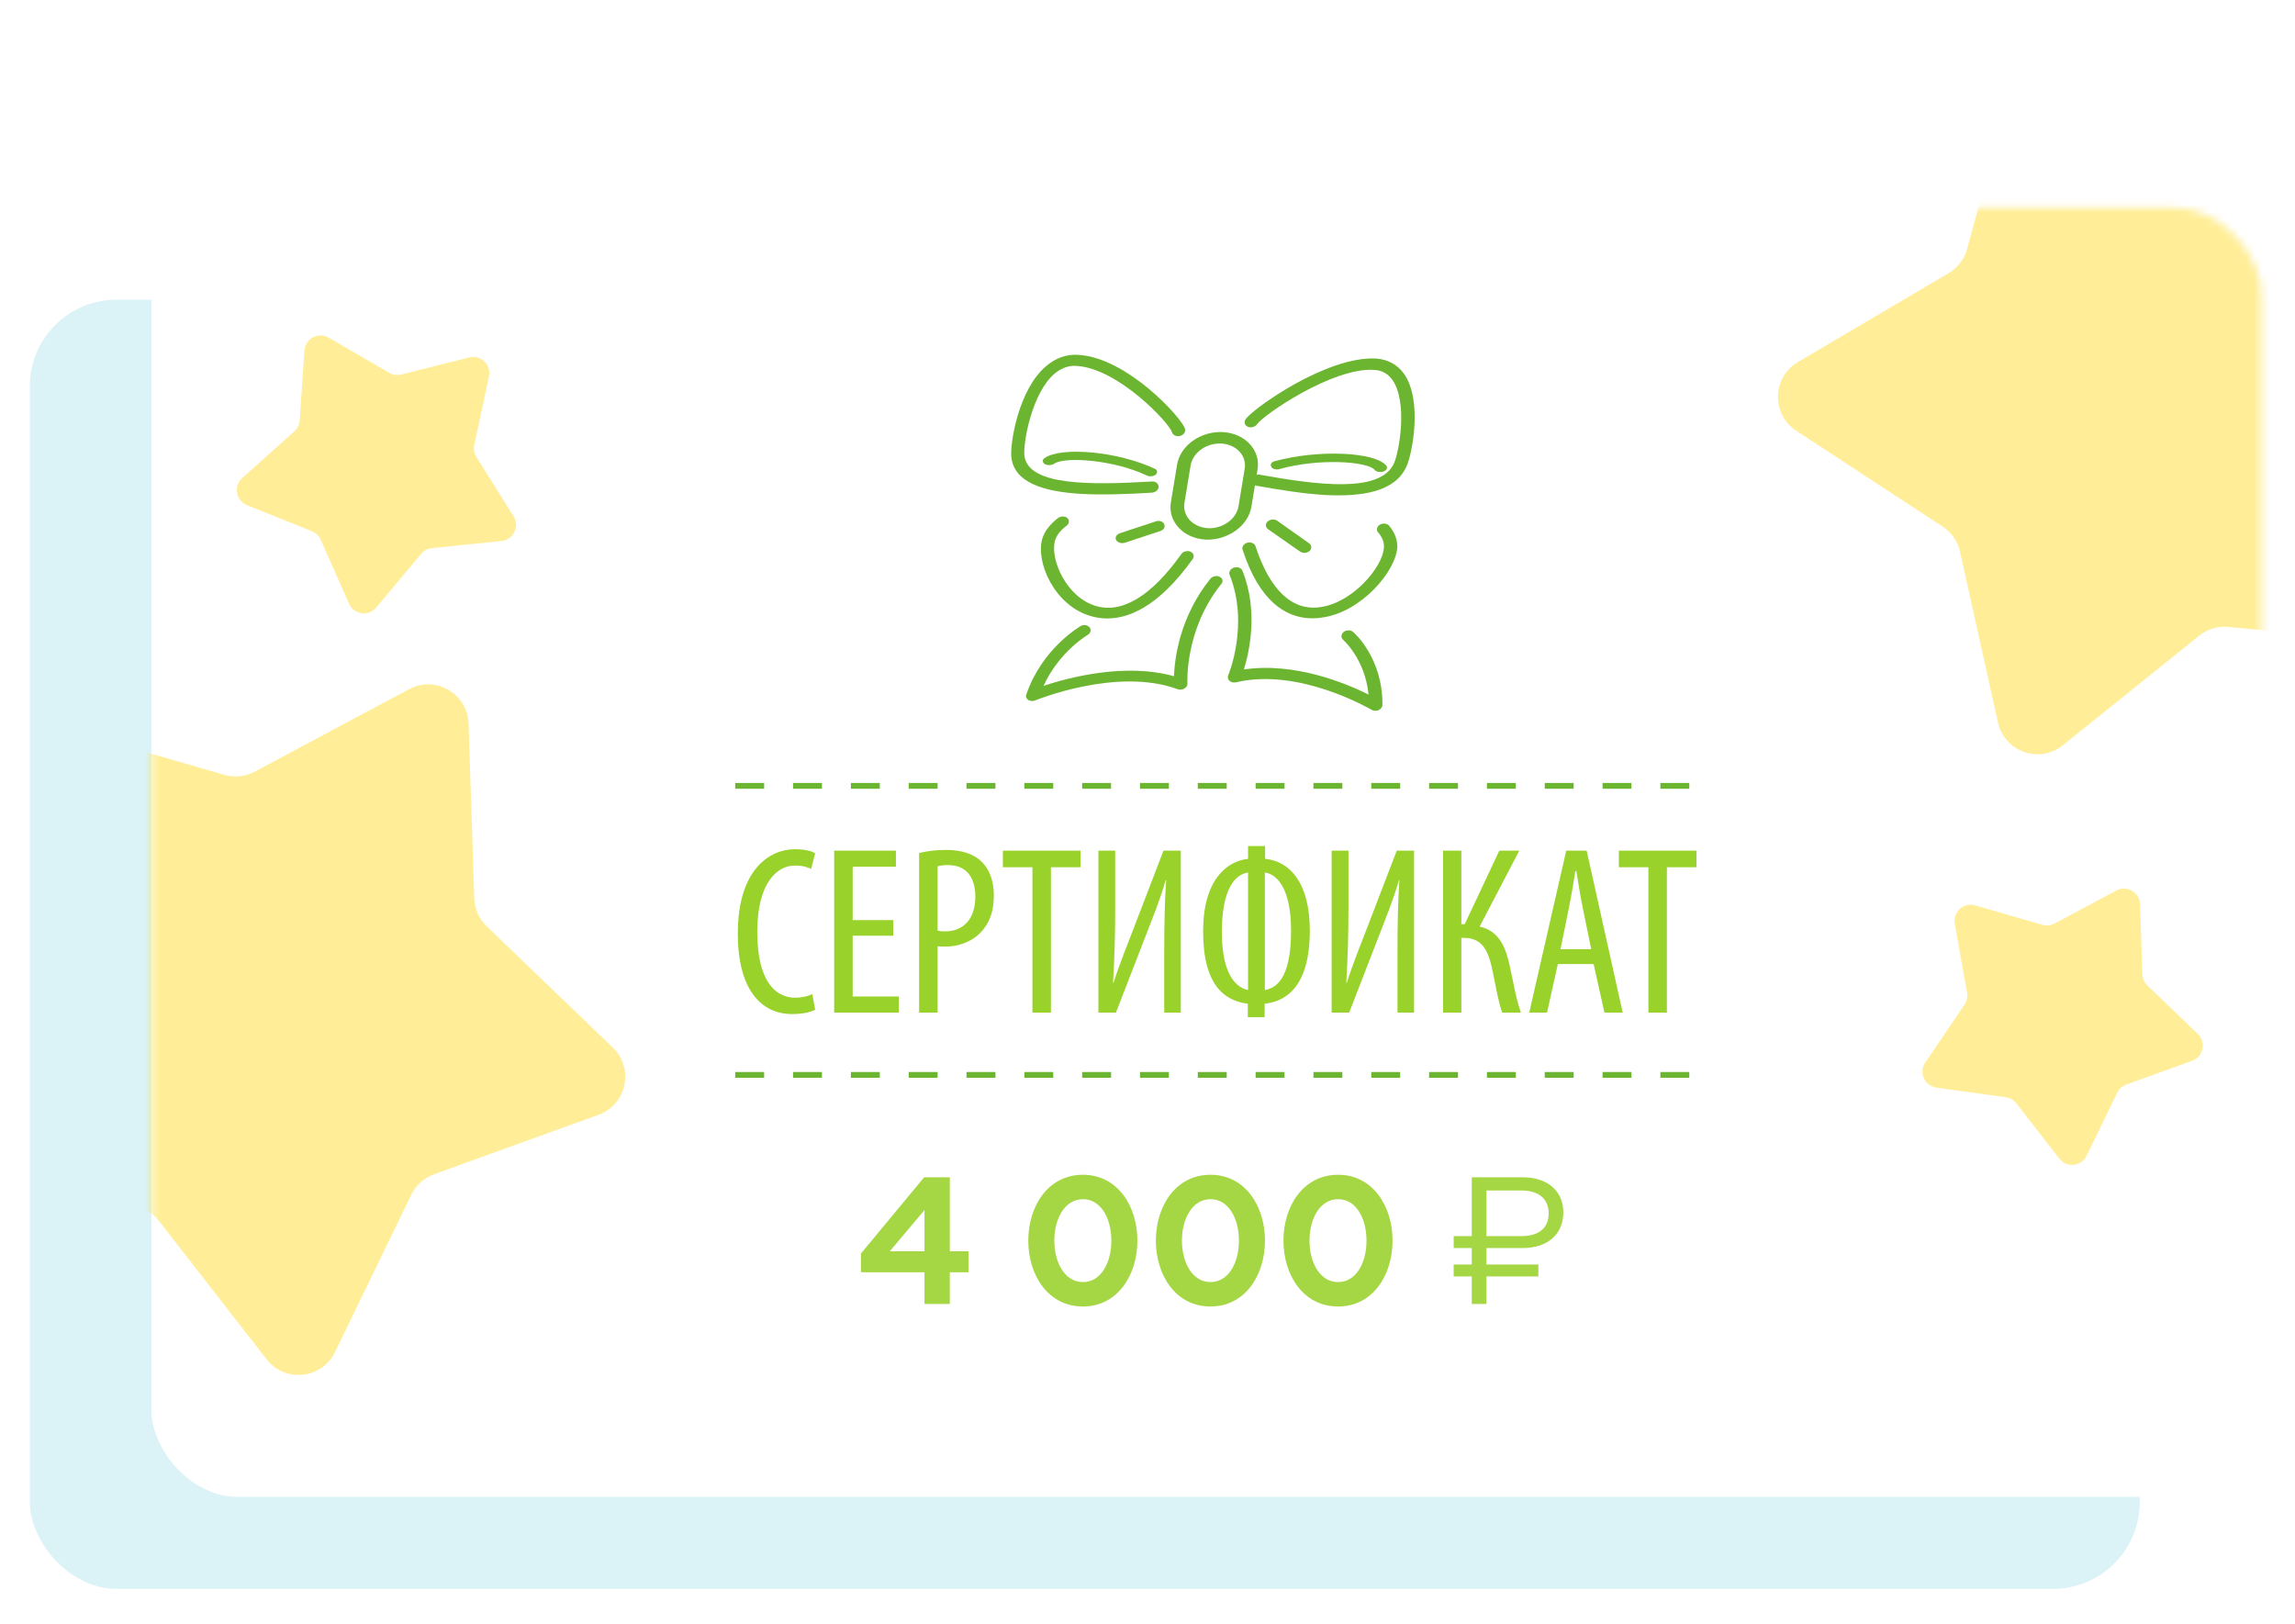 <svg width="308" height="218" viewBox="0 0 308 218" fill="none" xmlns="http://www.w3.org/2000/svg">
<g filter="url(#filter0_d)">
<rect x="4" y="36.218" width="283.165" height="173.002" rx="11.637" fill="#DBF2F7"/>
<rect x="20.316" y="23.883" width="283.165" height="173.002" rx="11.637" fill="white"/>
<mask id="mask0" mask-type="alpha" maskUnits="userSpaceOnUse" x="20" y="23" width="284" height="174">
<rect x="20.316" y="23.883" width="283.165" height="173.002" rx="11.637" fill="white"/>
</mask>
<g mask="url(#mask0)">
<path opacity="0.5" d="M270.158 6.746C271.214 2.863 275.98 1.437 278.995 4.102L296.591 19.654C297.652 20.592 299.037 21.078 300.452 21.009L323.908 19.868C327.928 19.672 330.756 23.764 329.153 27.455L319.8 48.996C319.236 50.295 319.201 51.763 319.704 53.086L328.038 75.042C329.466 78.804 326.449 82.759 322.443 82.375L299.066 80.136C297.656 80.001 296.25 80.422 295.146 81.308L276.84 96.019C273.703 98.54 269.01 96.893 268.137 92.964L263.043 70.039C262.736 68.657 261.901 67.449 260.716 66.674L241.069 53.81C237.702 51.605 237.819 46.633 241.285 44.589L261.514 32.66C262.733 31.94 263.624 30.773 263.995 29.407L270.158 6.746Z" fill="#FFDF30"/>
<path opacity="0.5" d="M54.896 88.488C58.445 86.591 62.752 89.078 62.884 93.1L63.651 116.571C63.697 117.986 64.294 119.327 65.315 120.309L82.244 136.584C85.145 139.373 84.111 144.238 80.327 145.606L58.241 153.589C56.909 154.07 55.818 155.052 55.2 156.326L44.953 177.457C43.197 181.078 38.25 181.598 35.78 178.421L21.363 159.883C20.494 158.765 19.223 158.031 17.82 157.837L-5.443 154.621C-9.429 154.07 -11.452 149.526 -9.195 146.195L3.981 126.755C4.776 125.583 5.081 124.147 4.832 122.753L0.702 99.635C-0.006 95.674 3.691 92.345 7.557 93.463L30.116 99.987C31.477 100.38 32.937 100.227 34.185 99.559L54.896 88.488Z" fill="#FFDF30"/>
<path opacity="0.5" d="M284.015 115.513C285.435 114.754 287.158 115.749 287.211 117.358L287.517 126.747C287.536 127.313 287.775 127.849 288.183 128.242L294.955 134.752C296.116 135.868 295.702 137.814 294.188 138.361L285.353 141.554C284.821 141.747 284.384 142.14 284.137 142.649L280.038 151.102C279.336 152.55 277.357 152.758 276.369 151.488L270.602 144.072C270.254 143.625 269.745 143.331 269.184 143.254L259.879 141.967C258.284 141.747 257.475 139.929 258.378 138.597L263.649 130.82C263.966 130.352 264.088 129.777 263.989 129.22L262.337 119.972C262.054 118.387 263.532 117.056 265.079 117.503L274.103 120.113C274.647 120.27 275.231 120.209 275.731 119.942L284.015 115.513Z" fill="#FFDF30"/>
<path opacity="0.5" d="M62.969 43.966C64.53 43.574 65.961 44.956 65.622 46.53L63.647 55.714C63.528 56.268 63.63 56.846 63.931 57.326L68.925 65.282C69.781 66.645 68.908 68.434 67.307 68.598L57.962 69.557C57.399 69.615 56.88 69.891 56.517 70.325L50.493 77.534C49.461 78.769 47.491 78.492 46.84 77.02L43.04 68.429C42.811 67.911 42.388 67.503 41.863 67.292L33.145 63.791C31.651 63.191 31.306 61.231 32.505 60.157L39.502 53.888C39.924 53.51 40.181 52.982 40.219 52.417L40.855 43.044C40.964 41.438 42.721 40.505 44.114 41.313L52.238 46.03C52.727 46.314 53.309 46.396 53.858 46.258L62.969 43.966Z" fill="#FFDF30"/>
</g>
<path d="M98.671 140.252L228.229 140.252" stroke="#6CB530" stroke-width="0.776" stroke-dasharray="3.88 3.88"/>
<path d="M98.671 101.462L228.229 101.462" stroke="#6CB530" stroke-width="0.776" stroke-dasharray="3.88 3.88"/>
<path d="M109.013 129.41C108.497 129.668 107.659 129.893 106.724 129.893C104.08 129.893 101.629 127.701 101.629 121.058C101.629 114.415 104.337 112.157 106.659 112.157C107.788 112.157 108.336 112.383 108.852 112.609L109.4 110.513C108.949 110.223 108.014 109.965 106.692 109.965C103.273 109.965 99.017 112.706 99.017 121.283C99.017 128.668 102.048 132.086 106.305 132.086C107.659 132.086 108.723 131.861 109.4 131.506L109.013 129.41ZM119.882 119.478H114.432V112.319H120.237V110.158H111.949V131.893H120.624V129.732H114.432V121.574H119.882V119.478ZM123.349 131.893H125.832V122.993C126.187 123.025 126.51 123.025 126.929 123.025C128.864 123.025 130.863 122.219 132.056 120.606C132.895 119.51 133.378 118.155 133.378 116.156C133.378 114.286 132.83 112.706 131.766 111.674C130.637 110.545 128.96 110.061 126.961 110.061C125.542 110.061 124.349 110.223 123.349 110.48V131.893ZM125.832 112.254C126.155 112.157 126.639 112.093 127.219 112.093C129.96 112.093 130.895 114.092 130.895 116.317C130.895 119.381 129.251 120.993 126.8 120.993C126.381 120.993 126.123 120.961 125.832 120.896V112.254ZM138.557 131.893H141.04V112.383H145.006V110.158H134.59V112.383H138.557V131.893ZM147.409 110.158V131.893H149.763L153.826 121.412C154.665 119.22 155.664 116.833 156.438 114.124H156.503C156.309 117.027 156.245 119.736 156.245 124.379V131.893H158.47V110.158H156.148L152.246 120.316C151.343 122.67 150.182 125.54 149.441 127.894H149.376C149.57 124.476 149.666 121.703 149.666 117.93V110.158H147.409ZM167.495 109.545V111.254C164.593 111.577 161.465 114.124 161.465 120.993C161.465 128.346 164.431 130.313 167.463 130.7V132.506H169.72V130.7C172.719 130.377 175.783 128.249 175.783 120.896C175.783 114.479 173.106 111.577 169.785 111.254V109.545H167.495ZM167.495 128.862C165.592 128.475 163.98 126.282 163.98 121.09C163.98 115.382 165.689 113.351 167.495 113.093V128.862ZM169.752 113.093C171.365 113.286 173.267 115.253 173.267 120.864C173.267 126.379 171.848 128.507 169.752 128.862V113.093ZM178.712 110.158V131.893H181.066L185.129 121.412C185.967 119.22 186.967 116.833 187.741 114.124H187.806C187.612 117.027 187.548 119.736 187.548 124.379V131.893H189.773V110.158H187.451L183.549 120.316C182.646 122.67 181.485 125.54 180.743 127.894H180.679C180.872 124.476 180.969 121.703 180.969 117.93V110.158H178.712ZM193.67 110.158V131.893H196.121V121.864H196.508C199.088 121.864 199.83 123.863 200.346 126.475C200.733 128.313 201.087 130.474 201.603 131.893H204.118C203.441 130.022 203.119 127.894 202.667 125.863C202.119 123.218 201.248 120.929 198.572 120.348L203.893 110.158H201.216L196.573 120.026H196.121V110.158H193.67ZM213.873 125.379L215.324 131.893H217.775L212.938 110.158H210.197L205.231 131.893H207.617L209.068 125.379H213.873ZM209.423 123.379L210.551 117.865C210.842 116.414 211.164 114.544 211.422 112.899H211.551C211.809 114.511 212.099 116.317 212.422 117.865L213.55 123.379H209.423ZM221.222 131.893H223.705V112.383H227.672V110.158H217.256V112.383H221.222V131.893Z" fill="#98D22A"/>
<path d="M124.073 170.992H127.473V166.742H129.975V163.925H127.473V153.993H124.025L115.55 164.217V166.742H124.073V170.992ZM119.411 163.925L124.073 158.388V163.925H119.411ZM145.334 171.332C149.997 171.332 152.644 167.107 152.644 162.492C152.644 157.878 149.997 153.653 145.334 153.653C140.647 153.653 138 157.878 138 162.492C138 167.107 140.647 171.332 145.334 171.332ZM145.334 168.054C142.906 168.054 141.497 165.455 141.497 162.492C141.497 159.53 142.906 156.931 145.334 156.931C147.763 156.931 149.147 159.53 149.147 162.492C149.147 165.455 147.763 168.054 145.334 168.054ZM162.457 171.332C167.119 171.332 169.766 167.107 169.766 162.492C169.766 157.878 167.119 153.653 162.457 153.653C157.77 153.653 155.123 157.878 155.123 162.492C155.123 167.107 157.77 171.332 162.457 171.332ZM162.457 168.054C160.028 168.054 158.62 165.455 158.62 162.492C158.62 159.53 160.028 156.931 162.457 156.931C164.885 156.931 166.269 159.53 166.269 162.492C166.269 165.455 164.885 168.054 162.457 168.054ZM179.579 171.332C184.242 171.332 186.889 167.107 186.889 162.492C186.889 157.878 184.242 153.653 179.579 153.653C174.892 153.653 172.245 157.878 172.245 162.492C172.245 167.107 174.892 171.332 179.579 171.332ZM179.579 168.054C177.151 168.054 175.742 165.455 175.742 162.492C175.742 159.53 177.151 156.931 179.579 156.931C182.008 156.931 183.392 159.53 183.392 162.492C183.392 165.455 182.008 168.054 179.579 168.054ZM197.52 170.992H199.487V167.301H206.457V165.698H199.487V163.488H204.344C207.817 163.488 209.808 161.521 209.808 158.704C209.808 155.936 207.817 153.993 204.344 153.993H197.52V161.885H195.092V163.488H197.52V165.698H195.092V167.301H197.52V170.992ZM199.487 161.885V155.766H204.174C206.505 155.766 207.841 156.883 207.841 158.85C207.841 160.817 206.505 161.885 204.174 161.885H199.487Z" fill="#A5D744"/>
<path d="M167.942 64.017L168.771 58.992C169.196 56.422 167.11 54.167 164.146 53.989C161.181 53.812 158.399 55.776 157.974 58.346L157.138 63.41C156.714 65.98 158.8 68.235 161.764 68.413C164.735 68.552 167.517 66.588 167.942 64.017ZM158.959 63.48L159.789 58.455C160.074 56.729 161.945 55.407 163.937 55.526C165.928 55.646 167.331 57.163 167.046 58.889L166.21 63.953C165.925 65.679 164.053 67 162.062 66.881C160.033 66.721 158.674 65.206 158.959 63.48Z" fill="#6CB530"/>
<path d="M135.725 57.307C136.071 60.739 139.984 61.979 145.092 62.277C148.024 62.448 151.37 62.306 154.588 62.118C155.09 62.073 155.51 61.722 155.492 61.309C155.474 60.895 155.081 60.572 154.58 60.618C146.511 61.085 137.866 61.256 137.471 57.072C137.324 55.338 138.479 48.695 141.578 46.101C142.462 45.403 143.377 45.044 144.399 45.103C144.444 45.106 144.444 45.106 144.488 45.108C150.085 45.435 156.97 52.809 157.296 54.028C157.41 54.41 157.91 54.626 158.38 54.504C158.85 54.381 159.15 53.949 159.037 53.567C158.66 52.121 151.276 44.005 144.746 43.624C144.702 43.621 144.702 43.621 144.657 43.619C143.102 43.528 141.667 44.044 140.4 45.133C136.672 48.252 135.54 55.534 135.725 57.307Z" fill="#6CB530"/>
<path d="M140.174 57.479C139.858 57.716 139.874 58.061 140.227 58.285C140.585 58.481 141.122 58.46 141.482 58.227C142.84 57.257 149.412 57.671 153.893 59.807C154.012 59.872 154.181 59.912 154.313 59.921C154.619 59.941 154.949 59.849 155.116 59.688C155.394 59.42 155.334 59.072 154.97 58.905C150.081 56.598 142.461 55.885 140.174 57.479Z" fill="#6CB530"/>
<path d="M143.156 66.541C143.518 66.269 143.557 65.794 143.247 65.519C142.937 65.244 142.354 65.246 141.991 65.518C140.899 66.37 140.199 67.282 139.892 68.255C138.933 71.39 141.512 77.341 146.474 78.701C146.987 78.842 147.507 78.946 148.128 78.983C151.191 79.166 155.367 77.617 160.083 70.999C160.325 70.647 160.18 70.198 159.762 70.026C159.344 69.854 158.779 70.004 158.537 70.356C154.592 75.919 150.667 78.327 147.162 77.348C143.144 76.228 140.874 71.065 141.591 68.539C141.808 67.819 142.33 67.152 143.156 66.541Z" fill="#6CB530"/>
<path d="M163.693 73.409C163.281 73.199 162.722 73.315 162.435 73.672C158.308 78.805 157.657 84.329 157.549 86.748C150.96 84.907 143.427 86.93 140.047 88.039C142.148 83.459 145.899 81.252 145.95 81.218C146.351 80.98 146.523 80.504 146.22 80.188C145.96 79.874 145.396 79.767 144.989 80.041C144.785 80.179 139.839 83.062 137.734 89.21C137.638 89.503 137.726 89.769 138.011 89.935C138.131 90.017 138.302 90.064 138.48 90.075C138.658 90.085 138.797 90.056 138.944 89.99C139.039 89.958 149.917 85.481 158.051 88.495C158.349 88.587 158.667 88.568 158.966 88.399C159.22 88.227 159.398 87.976 159.355 87.713C159.368 87.639 158.937 80.596 163.88 74.391C164.205 74.074 164.105 73.62 163.693 73.409Z" fill="#6CB530"/>
<path d="M188.758 58.605C189.55 56.888 190.949 49.62 188.375 46.095C187.503 44.92 186.273 44.248 184.725 44.12C184.681 44.118 184.681 44.118 184.636 44.115C178.055 43.769 168.069 50.874 167.151 52.283C166.909 52.644 167.054 53.102 167.472 53.276C167.891 53.451 168.456 53.296 168.698 52.935C169.489 51.744 178.774 45.311 184.372 45.637C184.416 45.64 184.416 45.64 184.46 45.642C185.482 45.702 186.255 46.159 186.837 46.943C188.936 49.84 187.825 56.488 187.084 58.169C185.257 62.225 176.837 61.097 169.091 59.708C168.616 59.605 168.12 59.876 167.96 60.279C167.8 60.683 168.091 61.075 168.567 61.177C171.7 61.735 174.885 62.258 177.817 62.429C182.932 62.69 187.232 61.965 188.758 58.605Z" fill="#6CB530"/>
<path d="M171.298 58.995C171.43 59.004 171.611 58.987 171.754 58.94C177.037 57.458 183.554 57.926 184.473 59.049C184.683 59.322 185.24 59.416 185.67 59.273C186.099 59.13 186.264 58.768 186.054 58.496C184.496 56.611 176.786 56.322 171.086 57.89C170.618 58.002 170.41 58.361 170.619 58.633C170.703 58.869 170.992 58.974 171.298 58.995Z" fill="#6CB530"/>
<path d="M187.522 69.476C187.563 68.489 187.204 67.477 186.426 66.55C186.167 66.242 185.596 66.171 185.196 66.404C184.796 66.637 184.668 67.106 184.927 67.415C185.522 68.11 185.799 68.824 185.721 69.516C185.582 72.075 181.543 76.895 177.179 77.478C173.404 78.023 170.412 75.168 168.492 69.295C168.379 68.922 167.878 68.709 167.409 68.827C166.939 68.946 166.64 69.368 166.753 69.742C169.044 76.81 172.597 78.782 175.659 78.965C176.236 78.999 176.826 78.961 177.378 78.884C182.707 78.174 187.318 72.655 187.522 69.476Z" fill="#6CB530"/>
<path d="M165.005 87.371C165.239 87.572 165.544 87.627 165.868 87.571C174.391 85.532 183.945 91.204 184.072 91.249C184.192 91.331 184.364 91.378 184.497 91.386C184.675 91.396 184.859 91.37 185.005 91.304C185.297 91.171 185.527 90.886 185.527 90.625C185.596 84.322 181.747 80.924 181.589 80.803C181.279 80.523 180.695 80.526 180.332 80.804C179.97 81.081 179.93 81.564 180.24 81.843C180.278 81.883 183.197 84.442 183.665 89.21C180.693 87.73 173.796 84.825 166.933 85.842C167.657 83.496 168.923 78.046 166.736 72.581C166.578 72.199 166.071 72.02 165.595 72.178C165.118 72.337 164.863 72.77 165.021 73.153C167.68 79.765 164.874 86.58 164.817 86.651C164.727 86.907 164.809 87.211 165.005 87.371Z" fill="#6CB530"/>
<path d="M150.531 68.888C150.664 68.896 150.804 68.868 150.943 68.841L155.706 67.27C156.181 67.12 156.435 66.706 156.233 66.335C156.075 65.967 155.569 65.793 155.088 65.978L150.324 67.549C149.849 67.699 149.596 68.114 149.798 68.484C149.937 68.708 150.221 68.868 150.531 68.888Z" fill="#6CB530"/>
<path d="M174.475 70.02C174.64 70.103 174.805 70.186 174.982 70.197C175.248 70.213 175.534 70.12 175.744 69.949C176.068 69.638 176.056 69.198 175.702 68.92L171.397 65.876C171.036 65.635 170.491 65.676 170.122 65.984C169.798 66.294 169.81 66.735 170.164 67.013L174.475 70.02Z" fill="#6CB530"/>
</g>
<defs>
<filter id="filter0_d" x="0" y="23.883" width="307.481" height="193.338" filterUnits="userSpaceOnUse" color-interpolation-filters="sRGB">
<feFlood flood-opacity="0" result="BackgroundImageFix"/>
<feColorMatrix in="SourceAlpha" type="matrix" values="0 0 0 0 0 0 0 0 0 0 0 0 0 0 0 0 0 0 127 0"/>
<feOffset dy="4"/>
<feGaussianBlur stdDeviation="2"/>
<feColorMatrix type="matrix" values="0 0 0 0 0 0 0 0 0 0 0 0 0 0 0 0 0 0 0.25 0"/>
<feBlend mode="normal" in2="BackgroundImageFix" result="effect1_dropShadow"/>
<feBlend mode="normal" in="SourceGraphic" in2="effect1_dropShadow" result="shape"/>
</filter>
</defs>
</svg>
